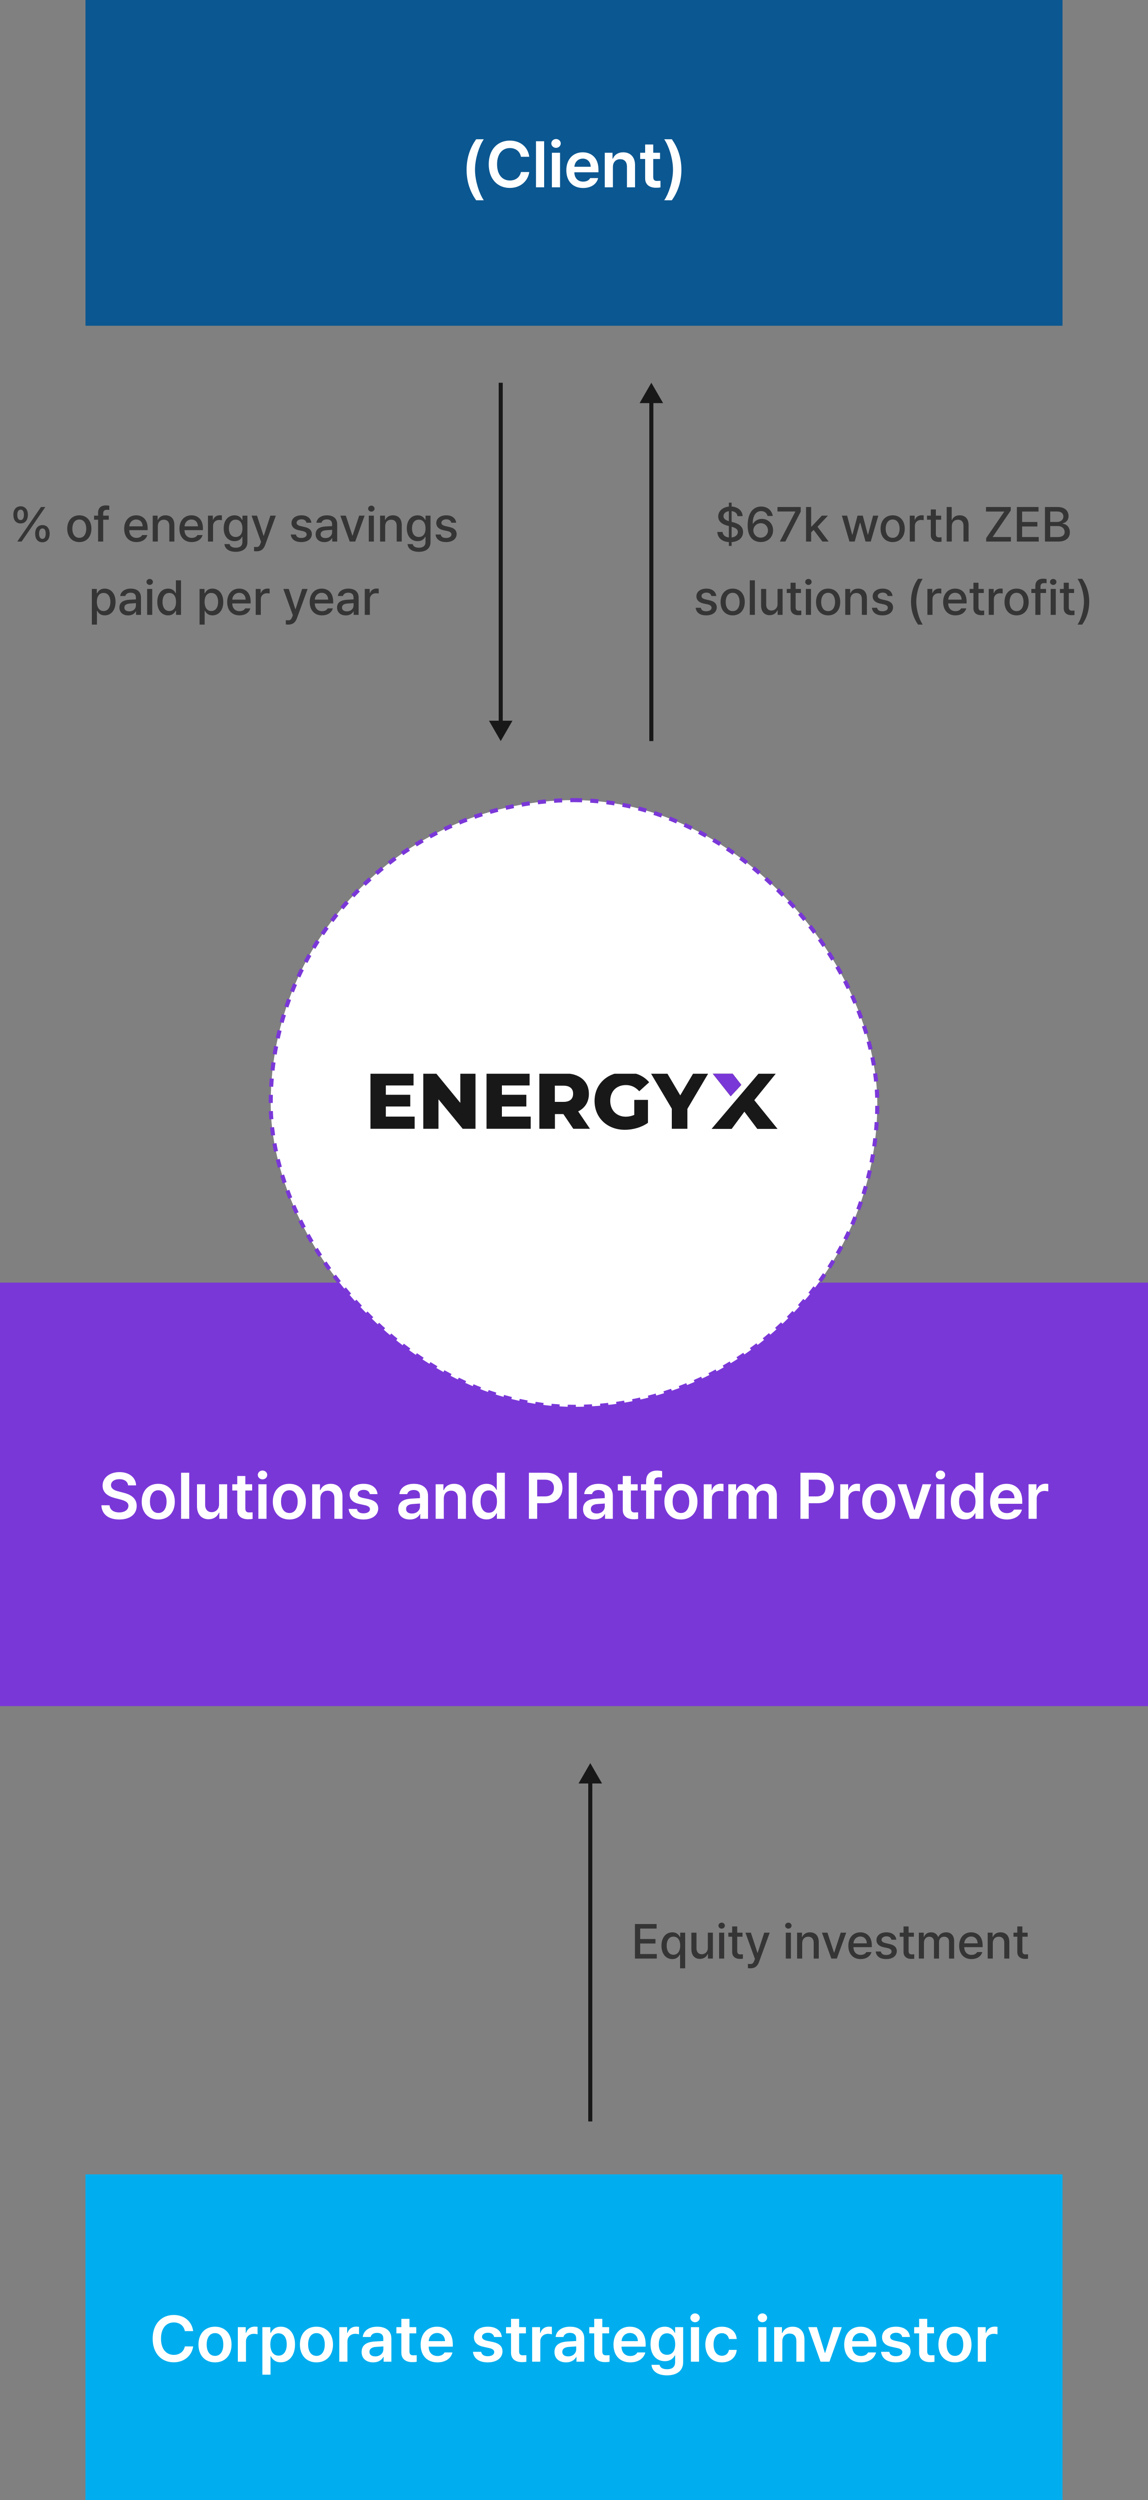 <svg xmlns="http://www.w3.org/2000/svg" width="282" height="614" viewBox="0 0 282 614" fill="none"><rect x="0" y="0" width="282" height="614" fill="#808080" stroke="none"/><rect width="240" height="80" transform="translate(21)" fill="#0B5791"></rect><path d="M114.617 41.688C114.617 38.75 115.492 36.297 116.961 34.203H118.836C117.758 35.75 116.68 38.891 116.68 41.688C116.68 44.484 117.758 47.625 118.836 49.188H116.961C115.492 47.078 114.617 44.641 114.617 41.688ZM127.961 38.5C127.727 37.141 126.633 36.359 125.258 36.359C123.398 36.359 122.102 37.781 122.102 40.344C122.102 42.938 123.414 44.328 125.258 44.328C126.602 44.328 127.695 43.578 127.961 42.25H130.008C129.695 44.422 127.914 46.156 125.227 46.156C122.242 46.156 120.055 43.984 120.055 40.344C120.055 36.688 122.273 34.531 125.227 34.531C127.727 34.531 129.664 35.984 130.008 38.5H127.961ZM133.664 34.688V46H131.664V34.688H133.664ZM135.57 46V37.516H137.57V46H135.57ZM136.586 36.312C135.961 36.312 135.43 35.828 135.43 35.219C135.43 34.625 135.961 34.141 136.586 34.141C137.227 34.141 137.742 34.625 137.742 35.219C137.742 35.828 137.227 36.312 136.586 36.312ZM143.242 46.172C140.68 46.172 139.117 44.469 139.117 41.812C139.117 39.188 140.711 37.406 143.133 37.406C145.211 37.406 147.008 38.703 147.008 41.688V42.312H141.086C141.109 43.758 141.961 44.609 143.258 44.609C144.133 44.609 144.727 44.234 144.977 43.734H146.93C146.57 45.203 145.211 46.172 143.242 46.172ZM141.102 40.953H145.102C145.086 39.797 144.32 38.953 143.164 38.953C141.961 38.953 141.164 39.867 141.102 40.953ZM150.555 41.031V46H148.555V37.516H150.461V38.953H150.57C150.961 38 151.82 37.406 153.086 37.406C154.852 37.406 156.008 38.562 155.992 40.594V46H154.008V40.906C154.008 39.766 153.398 39.094 152.352 39.094C151.289 39.094 150.555 39.797 150.555 41.031ZM162.133 37.516V39.047H160.461V43.453C160.461 44.266 160.867 44.438 161.367 44.438C161.602 44.438 161.992 44.422 162.242 44.406V46.031C162.008 46.078 161.617 46.109 161.117 46.109C159.617 46.109 158.461 45.375 158.477 43.781V39.047H157.258V37.516H158.477V35.484H160.461V37.516H162.133ZM167.383 41.688C167.383 44.641 166.508 47.078 165.039 49.188H163.164C164.242 47.625 165.32 44.484 165.32 41.688C165.32 38.891 164.242 35.75 163.164 34.203H165.039C166.508 36.297 167.383 38.75 167.383 41.688Z" fill="white"></path><rect width="282" height="104" transform="translate(0 315.001)" fill="#7A37D8"></rect><path d="M31.469 364.798C31.375 363.829 30.547 363.267 29.328 363.267C28.047 363.267 27.266 363.892 27.266 364.735C27.266 365.688 28.266 366.079 29.203 366.298L30.266 366.579C31.953 366.97 33.578 367.86 33.578 369.829C33.578 371.813 32.016 373.173 29.297 373.173C26.656 373.173 25 371.907 24.906 369.673H26.906C27 370.86 28 371.438 29.281 371.438C30.625 371.438 31.547 370.782 31.547 369.813C31.547 368.923 30.719 368.548 29.5 368.235L28.219 367.907C26.359 367.423 25.203 366.485 25.203 364.86C25.203 362.86 26.984 361.532 29.359 361.532C31.766 361.532 33.391 362.892 33.422 364.798H31.469ZM38.875 373.173C36.406 373.173 34.812 371.423 34.812 368.798C34.812 366.157 36.406 364.407 38.875 364.407C41.359 364.407 42.938 366.157 42.938 368.798C42.938 371.423 41.359 373.173 38.875 373.173ZM38.891 371.579C40.25 371.579 40.922 370.345 40.922 368.782C40.922 367.235 40.25 365.985 38.891 365.985C37.5 365.985 36.828 367.235 36.828 368.782C36.828 370.345 37.5 371.579 38.891 371.579ZM46.484 361.688V373.001H44.484V361.688H46.484ZM53.812 369.438V364.517H55.797V373.001H53.875V371.501H53.781C53.391 372.438 52.5 373.11 51.234 373.11C49.562 373.11 48.406 371.954 48.391 369.923V364.517H50.391V369.61C50.391 370.688 51.031 371.376 52 371.376C52.875 371.376 53.812 370.735 53.812 369.438ZM61.938 364.517V366.048H60.266V370.454C60.266 371.267 60.672 371.438 61.172 371.438C61.406 371.438 61.797 371.423 62.047 371.407V373.032C61.812 373.079 61.422 373.11 60.922 373.11C59.422 373.11 58.266 372.376 58.281 370.782V366.048H57.062V364.517H58.281V362.485H60.266V364.517H61.938ZM63.469 373.001V364.517H65.469V373.001H63.469ZM64.484 363.313C63.859 363.313 63.328 362.829 63.328 362.22C63.328 361.626 63.859 361.142 64.484 361.142C65.125 361.142 65.641 361.626 65.641 362.22C65.641 362.829 65.125 363.313 64.484 363.313ZM71.078 373.173C68.609 373.173 67.016 371.423 67.016 368.798C67.016 366.157 68.609 364.407 71.078 364.407C73.562 364.407 75.141 366.157 75.141 368.798C75.141 371.423 73.562 373.173 71.078 373.173ZM71.094 371.579C72.453 371.579 73.125 370.345 73.125 368.782C73.125 367.235 72.453 365.985 71.094 365.985C69.703 365.985 69.031 367.235 69.031 368.782C69.031 370.345 69.703 371.579 71.094 371.579ZM78.688 368.032V373.001H76.688V364.517H78.594V365.954H78.703C79.094 365.001 79.953 364.407 81.219 364.407C82.984 364.407 84.141 365.563 84.125 367.595V373.001H82.141V367.907C82.141 366.767 81.531 366.095 80.484 366.095C79.422 366.095 78.688 366.798 78.688 368.032ZM90.844 366.938C90.719 366.298 90.188 365.892 89.344 365.892C88.484 365.892 87.859 366.313 87.875 366.892C87.859 367.329 88.219 367.657 89.078 367.86L90.516 368.157C92.125 368.517 92.891 369.251 92.906 370.47C92.891 372.063 91.5 373.173 89.281 373.173C87.125 373.173 85.844 372.204 85.641 370.579H87.672C87.797 371.298 88.359 371.657 89.281 371.657C90.234 371.657 90.875 371.267 90.875 370.642C90.875 370.157 90.484 369.845 89.641 369.657L88.281 369.36C86.703 369.048 85.891 368.22 85.891 367.001C85.891 365.438 87.234 364.407 89.312 364.407C91.344 364.407 92.594 365.392 92.734 366.938H90.844ZM97.828 370.61C97.828 368.704 99.406 368.142 100.984 368.048C101.57 368.009 102.789 367.938 103.156 367.923V367.251C103.156 366.407 102.609 365.923 101.625 365.923C100.734 365.923 100.188 366.329 100.031 366.938H98.109C98.25 365.501 99.547 364.407 101.672 364.407C103.281 364.407 105.141 365.063 105.141 367.329V373.001H103.234V371.829H103.172C102.797 372.548 102 373.173 100.672 373.173C99.047 373.173 97.828 372.282 97.828 370.61ZM99.75 370.595C99.75 371.329 100.344 371.704 101.188 371.704C102.391 371.704 103.172 370.907 103.172 369.954V369.251L101.297 369.376C100.344 369.454 99.75 369.845 99.75 370.595ZM109.016 368.032V373.001H107.016V364.517H108.922V365.954H109.031C109.422 365.001 110.281 364.407 111.547 364.407C113.312 364.407 114.469 365.563 114.453 367.595V373.001H112.469V367.907C112.469 366.767 111.859 366.095 110.812 366.095C109.75 366.095 109.016 366.798 109.016 368.032ZM119.516 373.157C117.516 373.157 116.016 371.563 116.016 368.767C116.016 365.938 117.562 364.407 119.531 364.407C121.031 364.407 121.656 365.298 121.953 365.907H122.031V361.688H124.016V373.001H122.062V371.657H121.953C121.641 372.282 120.984 373.157 119.516 373.157ZM120.062 371.517C121.344 371.517 122.078 370.407 122.078 368.751C122.078 367.11 121.359 366.032 120.062 366.032C118.734 366.032 118.047 367.173 118.047 368.751C118.047 370.36 118.75 371.517 120.062 371.517ZM129.922 373.001V361.688H134.172C136.766 361.688 138.156 363.267 138.156 365.438C138.156 367.61 136.75 369.173 134.141 369.173H131.953V373.001H129.922ZM131.953 367.501H133.859C135.391 367.501 136.078 366.642 136.078 365.438C136.078 364.22 135.391 363.392 133.859 363.392H131.953V367.501ZM141.703 361.688V373.001H139.703V361.688H141.703ZM143.219 370.61C143.219 368.704 144.797 368.142 146.375 368.048C146.961 368.009 148.18 367.938 148.547 367.923V367.251C148.547 366.407 148 365.923 147.016 365.923C146.125 365.923 145.578 366.329 145.422 366.938H143.5C143.641 365.501 144.938 364.407 147.062 364.407C148.672 364.407 150.531 365.063 150.531 367.329V373.001H148.625V371.829H148.562C148.188 372.548 147.391 373.173 146.062 373.173C144.438 373.173 143.219 372.282 143.219 370.61ZM145.141 370.595C145.141 371.329 145.734 371.704 146.578 371.704C147.781 371.704 148.562 370.907 148.562 369.954V369.251L146.688 369.376C145.734 369.454 145.141 369.845 145.141 370.595ZM156.641 364.517V366.048H154.969V370.454C154.969 371.267 155.375 371.438 155.875 371.438C156.109 371.438 156.5 371.423 156.75 371.407V373.032C156.516 373.079 156.125 373.11 155.625 373.11C154.125 373.11 152.969 372.376 152.984 370.782V366.048H151.766V364.517H152.984V362.485H154.969V364.517H156.641ZM162.469 364.517V366.048H160.719V373.001H158.719V366.048H157.453V364.517H158.719V363.704C158.719 362.048 159.75 361.157 161.375 361.157C161.844 361.157 162.266 361.204 162.641 361.282V362.86C162.312 362.813 162.062 362.798 161.922 362.798C161.109 362.798 160.719 363.126 160.719 363.892V364.517H162.469ZM167.266 373.173C164.797 373.173 163.203 371.423 163.203 368.798C163.203 366.157 164.797 364.407 167.266 364.407C169.75 364.407 171.328 366.157 171.328 368.798C171.328 371.423 169.75 373.173 167.266 373.173ZM167.281 371.579C168.641 371.579 169.312 370.345 169.312 368.782C169.312 367.235 168.641 365.985 167.281 365.985C165.891 365.985 165.219 367.235 165.219 368.782C165.219 370.345 165.891 371.579 167.281 371.579ZM172.875 373.001V364.517H174.812V365.923H174.906C175.203 364.954 176.031 364.392 177 364.392C177.219 364.392 177.531 364.407 177.719 364.438V366.282C177.547 366.22 177.125 366.157 176.797 366.157C175.688 366.157 174.875 366.923 174.875 368.001V373.001H172.875ZM178.906 373.001V364.517H180.812V365.954H180.922C181.266 364.985 182.125 364.407 183.25 364.407C184.406 364.407 185.219 364.985 185.547 365.954H185.641C186.016 365.017 186.953 364.407 188.188 364.407C189.734 364.407 190.828 365.407 190.828 367.298V373.001H188.844V367.61C188.844 366.548 188.203 366.079 187.391 366.079C186.406 366.079 185.844 366.751 185.844 367.704V373.001H183.906V367.532C183.906 366.657 183.312 366.079 182.469 366.079C181.609 366.079 180.906 366.782 180.906 367.845V373.001H178.906ZM196.625 373.001V361.688H200.875C203.469 361.688 204.859 363.267 204.859 365.438C204.859 367.61 203.453 369.173 200.844 369.173H198.656V373.001H196.625ZM198.656 367.501H200.562C202.094 367.501 202.781 366.642 202.781 365.438C202.781 364.22 202.094 363.392 200.562 363.392H198.656V367.501ZM206.406 373.001V364.517H208.344V365.923H208.438C208.734 364.954 209.562 364.392 210.531 364.392C210.75 364.392 211.062 364.407 211.25 364.438V366.282C211.078 366.22 210.656 366.157 210.328 366.157C209.219 366.157 208.406 366.923 208.406 368.001V373.001H206.406ZM215.859 373.173C213.391 373.173 211.797 371.423 211.797 368.798C211.797 366.157 213.391 364.407 215.859 364.407C218.344 364.407 219.922 366.157 219.922 368.798C219.922 371.423 218.344 373.173 215.859 373.173ZM215.875 371.579C217.234 371.579 217.906 370.345 217.906 368.782C217.906 367.235 217.234 365.985 215.875 365.985C214.484 365.985 213.812 367.235 213.812 368.782C213.812 370.345 214.484 371.579 215.875 371.579ZM228.75 364.517L225.719 373.001H223.531L220.5 364.517H222.625L224.578 370.829H224.672L226.641 364.517H228.75ZM230 373.001V364.517H232V373.001H230ZM231.016 363.313C230.391 363.313 229.859 362.829 229.859 362.22C229.859 361.626 230.391 361.142 231.016 361.142C231.656 361.142 232.172 361.626 232.172 362.22C232.172 362.829 231.656 363.313 231.016 363.313ZM237.062 373.157C235.062 373.157 233.562 371.563 233.562 368.767C233.562 365.938 235.109 364.407 237.078 364.407C238.578 364.407 239.203 365.298 239.5 365.907H239.578V361.688H241.562V373.001H239.609V371.657H239.5C239.188 372.282 238.531 373.157 237.062 373.157ZM237.609 371.517C238.891 371.517 239.625 370.407 239.625 368.751C239.625 367.11 238.906 366.032 237.609 366.032C236.281 366.032 235.594 367.173 235.594 368.751C235.594 370.36 236.297 371.517 237.609 371.517ZM247.344 373.173C244.781 373.173 243.219 371.47 243.219 368.813C243.219 366.188 244.812 364.407 247.234 364.407C249.312 364.407 251.109 365.704 251.109 368.688V369.313H245.188C245.211 370.759 246.062 371.61 247.359 371.61C248.234 371.61 248.828 371.235 249.078 370.735H251.031C250.672 372.204 249.312 373.173 247.344 373.173ZM245.203 367.954H249.203C249.188 366.798 248.422 365.954 247.266 365.954C246.062 365.954 245.266 366.868 245.203 367.954ZM252.656 373.001V364.517H254.594V365.923H254.688C254.984 364.954 255.812 364.392 256.781 364.392C257 364.392 257.312 364.407 257.5 364.438V366.282C257.328 366.22 256.906 366.157 256.578 366.157C255.469 366.157 254.656 366.923 254.656 368.001V373.001H252.656Z" fill="white"></path><rect x="66.5" y="196.501" width="149" height="149" rx="74.5" fill="white"></rect><rect x="66.5" y="196.501" width="149" height="149" rx="74.5" stroke="#7A37D8" stroke-dasharray="2 2"></rect><g clip-path="url(#clip0_931_3698)"><path fill-rule="evenodd" clip-rule="evenodd" d="M155.805 270.118H159.171V275.747C157.61 276.877 155.463 277.467 153.488 277.467C149.195 277.467 146.049 274.542 146.049 270.388C146.049 266.258 149.195 263.309 153.561 263.309C156.098 263.309 158.122 264.194 159.463 265.791L157.024 268.004C156.098 266.971 155.049 266.48 153.756 266.48C151.439 266.48 149.902 268.004 149.902 270.363C149.902 272.649 151.439 274.247 153.732 274.247C154.439 274.247 155.122 274.1 155.805 273.805V270.118ZM101.854 277.221V274.247V274.223H94.781V271.74H100.78V268.864H94.781V266.578H101.585V263.604H91V277.221H101.854ZM116.805 277.221V263.604H113.073V270.855L107.122 263.604H103.976V277.221H107.707V269.97L113.659 277.221H116.805ZM130.366 274.247V277.221H119.512V263.604H130.098V266.578H123.293V268.864H129.293V271.74H123.293V274.223H130.366V274.247ZM136.317 273.608H138.39L140.829 277.221H144.927L142.024 272.944C143.683 272.133 144.659 270.634 144.659 268.643C144.659 265.521 142.341 263.604 138.659 263.604H132.488V277.221H136.317V273.608ZM136.293 266.627H138.415C140 266.627 140.805 267.389 140.78 268.618C140.78 269.872 140 270.609 138.415 270.609H136.293V266.627ZM168.854 277.221V272.33L174 263.604H170.292L167.098 269.011L163.902 263.604H159.878L165.024 272.281V277.221H168.854ZM185.292 270.191L190.61 263.628H186.366L175 277L174.805 277.246H179.732L182.854 273.018L186.025 277.246H191L185.292 270.191ZM175.025 263.604H179.902L182.098 266.43L179.488 269.233L175.025 263.604Z" fill="#191819"></path><path d="M179.903 263.604H175.025L179.488 269.233L182.098 266.43L179.903 263.604Z" fill="#7A37D8"></path></g><rect width="240" height="80" transform="translate(21 534.001)" fill="#00AEEF"></rect><path d="M45.406 572.501C45.172 571.142 44.078 570.36 42.703 570.36C40.844 570.36 39.547 571.782 39.547 574.345C39.547 576.938 40.859 578.329 42.703 578.329C44.047 578.329 45.141 577.579 45.406 576.251H47.453C47.141 578.423 45.359 580.157 42.672 580.157C39.688 580.157 37.5 577.985 37.5 574.345C37.5 570.688 39.719 568.532 42.672 568.532C45.172 568.532 47.109 569.985 47.453 572.501H45.406ZM52.812 580.173C50.344 580.173 48.75 578.423 48.75 575.798C48.75 573.157 50.344 571.407 52.812 571.407C55.297 571.407 56.875 573.157 56.875 575.798C56.875 578.423 55.297 580.173 52.812 580.173ZM52.828 578.579C54.188 578.579 54.859 577.345 54.859 575.782C54.859 574.235 54.188 572.985 52.828 572.985C51.438 572.985 50.766 574.235 50.766 575.782C50.766 577.345 51.438 578.579 52.828 578.579ZM58.422 580.001V571.517H60.359V572.923H60.453C60.75 571.954 61.578 571.392 62.547 571.392C62.766 571.392 63.078 571.407 63.266 571.438V573.282C63.094 573.22 62.672 573.157 62.344 573.157C61.234 573.157 60.422 573.923 60.422 575.001V580.001H58.422ZM64.453 583.188V571.517H66.406V572.907H66.531C66.844 572.298 67.469 571.407 68.969 571.407C70.922 571.407 72.469 572.938 72.469 575.767C72.469 578.563 70.969 580.157 68.969 580.157C67.5 580.157 66.844 579.282 66.531 578.657H66.453V583.188H64.453ZM66.406 575.751C66.406 577.407 67.125 578.517 68.422 578.517C69.734 578.517 70.438 577.36 70.438 575.751C70.438 574.173 69.75 573.032 68.422 573.032C67.125 573.032 66.406 574.11 66.406 575.751ZM77.734 580.173C75.266 580.173 73.672 578.423 73.672 575.798C73.672 573.157 75.266 571.407 77.734 571.407C80.219 571.407 81.797 573.157 81.797 575.798C81.797 578.423 80.219 580.173 77.734 580.173ZM77.75 578.579C79.109 578.579 79.781 577.345 79.781 575.782C79.781 574.235 79.109 572.985 77.75 572.985C76.359 572.985 75.688 574.235 75.688 575.782C75.688 577.345 76.359 578.579 77.75 578.579ZM83.344 580.001V571.517H85.281V572.923H85.375C85.672 571.954 86.5 571.392 87.469 571.392C87.688 571.392 88 571.407 88.188 571.438V573.282C88.016 573.22 87.594 573.157 87.266 573.157C86.156 573.157 85.344 573.923 85.344 575.001V580.001H83.344ZM88.828 577.61C88.828 575.704 90.406 575.142 91.984 575.048C92.57 575.009 93.789 574.938 94.156 574.923V574.251C94.156 573.407 93.609 572.923 92.625 572.923C91.734 572.923 91.188 573.329 91.031 573.938H89.109C89.25 572.501 90.547 571.407 92.672 571.407C94.281 571.407 96.141 572.063 96.141 574.329V580.001H94.234V578.829H94.172C93.797 579.548 93 580.173 91.672 580.173C90.047 580.173 88.828 579.282 88.828 577.61ZM90.75 577.595C90.75 578.329 91.344 578.704 92.188 578.704C93.391 578.704 94.172 577.907 94.172 576.954V576.251L92.297 576.376C91.344 576.454 90.75 576.845 90.75 577.595ZM102.25 571.517V573.048H100.578V577.454C100.578 578.267 100.984 578.438 101.484 578.438C101.719 578.438 102.109 578.423 102.359 578.407V580.032C102.125 580.079 101.734 580.11 101.234 580.11C99.734 580.11 98.578 579.376 98.594 577.782V573.048H97.375V571.517H98.594V569.485H100.578V571.517H102.25ZM107.453 580.173C104.891 580.173 103.328 578.47 103.328 575.813C103.328 573.188 104.922 571.407 107.344 571.407C109.422 571.407 111.219 572.704 111.219 575.688V576.313H105.297C105.32 577.759 106.172 578.61 107.469 578.61C108.344 578.61 108.938 578.235 109.188 577.735H111.141C110.781 579.204 109.422 580.173 107.453 580.173ZM105.312 574.954H109.312C109.297 573.798 108.531 572.954 107.375 572.954C106.172 572.954 105.375 573.868 105.312 574.954ZM121.375 573.938C121.25 573.298 120.719 572.892 119.875 572.892C119.016 572.892 118.391 573.313 118.406 573.892C118.391 574.329 118.75 574.657 119.609 574.86L121.047 575.157C122.656 575.517 123.422 576.251 123.438 577.47C123.422 579.063 122.031 580.173 119.812 580.173C117.656 580.173 116.375 579.204 116.172 577.579H118.203C118.328 578.298 118.891 578.657 119.812 578.657C120.766 578.657 121.406 578.267 121.406 577.642C121.406 577.157 121.016 576.845 120.172 576.657L118.812 576.36C117.234 576.048 116.422 575.22 116.422 574.001C116.422 572.438 117.766 571.407 119.844 571.407C121.875 571.407 123.125 572.392 123.266 573.938H121.375ZM129.188 571.517V573.048H127.516V577.454C127.516 578.267 127.922 578.438 128.422 578.438C128.656 578.438 129.047 578.423 129.297 578.407V580.032C129.062 580.079 128.672 580.11 128.172 580.11C126.672 580.11 125.516 579.376 125.531 577.782V573.048H124.312V571.517H125.531V569.485H127.516V571.517H129.188ZM130.719 580.001V571.517H132.656V572.923H132.75C133.047 571.954 133.875 571.392 134.844 571.392C135.062 571.392 135.375 571.407 135.562 571.438V573.282C135.391 573.22 134.969 573.157 134.641 573.157C133.531 573.157 132.719 573.923 132.719 575.001V580.001H130.719ZM136.203 577.61C136.203 575.704 137.781 575.142 139.359 575.048C139.945 575.009 141.164 574.938 141.531 574.923V574.251C141.531 573.407 140.984 572.923 140 572.923C139.109 572.923 138.562 573.329 138.406 573.938H136.484C136.625 572.501 137.922 571.407 140.047 571.407C141.656 571.407 143.516 572.063 143.516 574.329V580.001H141.609V578.829H141.547C141.172 579.548 140.375 580.173 139.047 580.173C137.422 580.173 136.203 579.282 136.203 577.61ZM138.125 577.595C138.125 578.329 138.719 578.704 139.562 578.704C140.766 578.704 141.547 577.907 141.547 576.954V576.251L139.672 576.376C138.719 576.454 138.125 576.845 138.125 577.595ZM149.625 571.517V573.048H147.953V577.454C147.953 578.267 148.359 578.438 148.859 578.438C149.094 578.438 149.484 578.423 149.734 578.407V580.032C149.5 580.079 149.109 580.11 148.609 580.11C147.109 580.11 145.953 579.376 145.969 577.782V573.048H144.75V571.517H145.969V569.485H147.953V571.517H149.625ZM154.828 580.173C152.266 580.173 150.703 578.47 150.703 575.813C150.703 573.188 152.297 571.407 154.719 571.407C156.797 571.407 158.594 572.704 158.594 575.688V576.313H152.672C152.695 577.759 153.547 578.61 154.844 578.61C155.719 578.61 156.312 578.235 156.562 577.735H158.516C158.156 579.204 156.797 580.173 154.828 580.173ZM152.688 574.954H156.688C156.672 573.798 155.906 572.954 154.75 572.954C153.547 572.954 152.75 573.868 152.688 574.954ZM163.844 583.36C161.594 583.36 160.172 582.36 160.031 580.767H162.016C162.156 581.501 162.859 581.86 163.875 581.86C165.062 581.86 165.844 581.345 165.844 580.095V578.47H165.75C165.438 579.095 164.766 579.876 163.297 579.876C161.344 579.876 159.797 578.454 159.797 575.688C159.797 572.892 161.344 571.407 163.312 571.407C164.812 571.407 165.438 572.298 165.75 572.907H165.844V571.517H167.812V580.142C167.812 582.313 166.141 583.36 163.844 583.36ZM163.844 578.313C165.125 578.313 165.859 577.345 165.859 575.72C165.859 574.11 165.141 573.032 163.844 573.032C162.516 573.032 161.828 574.173 161.828 575.72C161.828 577.282 162.531 578.313 163.844 578.313ZM169.719 580.001V571.517H171.719V580.001H169.719ZM170.734 570.313C170.109 570.313 169.578 569.829 169.578 569.22C169.578 568.626 170.109 568.142 170.734 568.142C171.375 568.142 171.891 568.626 171.891 569.22C171.891 569.829 171.375 570.313 170.734 570.313ZM177.328 580.173C174.797 580.173 173.266 578.36 173.266 575.798C173.266 573.204 174.844 571.407 177.328 571.407C179.391 571.407 180.828 572.61 180.969 574.438H179.062C178.906 573.626 178.312 573.001 177.344 573.001C176.109 573.001 175.281 574.048 175.281 575.751C175.281 577.501 176.094 578.548 177.344 578.548C178.234 578.548 178.891 578.032 179.062 577.11H180.969C180.812 578.907 179.453 580.173 177.328 580.173ZM186.266 580.001V571.517H188.266V580.001H186.266ZM187.281 570.313C186.656 570.313 186.125 569.829 186.125 569.22C186.125 568.626 186.656 568.142 187.281 568.142C187.922 568.142 188.438 568.626 188.438 569.22C188.438 569.829 187.922 570.313 187.281 570.313ZM192.172 575.032V580.001H190.172V571.517H192.078V572.954H192.188C192.578 572.001 193.438 571.407 194.703 571.407C196.469 571.407 197.625 572.563 197.609 574.595V580.001H195.625V574.907C195.625 573.767 195.016 573.095 193.969 573.095C192.906 573.095 192.172 573.798 192.172 575.032ZM206.781 571.517L203.75 580.001H201.562L198.531 571.517H200.656L202.609 577.829H202.703L204.672 571.517H206.781ZM211.5 580.173C208.938 580.173 207.375 578.47 207.375 575.813C207.375 573.188 208.969 571.407 211.391 571.407C213.469 571.407 215.266 572.704 215.266 575.688V576.313H209.344C209.367 577.759 210.219 578.61 211.516 578.61C212.391 578.61 212.984 578.235 213.234 577.735H215.188C214.828 579.204 213.469 580.173 211.5 580.173ZM209.359 574.954H213.359C213.344 573.798 212.578 572.954 211.422 572.954C210.219 572.954 209.422 573.868 209.359 574.954ZM221.625 573.938C221.5 573.298 220.969 572.892 220.125 572.892C219.266 572.892 218.641 573.313 218.656 573.892C218.641 574.329 219 574.657 219.859 574.86L221.297 575.157C222.906 575.517 223.672 576.251 223.688 577.47C223.672 579.063 222.281 580.173 220.062 580.173C217.906 580.173 216.625 579.204 216.422 577.579H218.453C218.578 578.298 219.141 578.657 220.062 578.657C221.016 578.657 221.656 578.267 221.656 577.642C221.656 577.157 221.266 576.845 220.422 576.657L219.062 576.36C217.484 576.048 216.672 575.22 216.672 574.001C216.672 572.438 218.016 571.407 220.094 571.407C222.125 571.407 223.375 572.392 223.516 573.938H221.625ZM229.438 571.517V573.048H227.766V577.454C227.766 578.267 228.172 578.438 228.672 578.438C228.906 578.438 229.297 578.423 229.547 578.407V580.032C229.312 580.079 228.922 580.11 228.422 580.11C226.922 580.11 225.766 579.376 225.781 577.782V573.048H224.562V571.517H225.781V569.485H227.766V571.517H229.438ZM234.578 580.173C232.109 580.173 230.516 578.423 230.516 575.798C230.516 573.157 232.109 571.407 234.578 571.407C237.062 571.407 238.641 573.157 238.641 575.798C238.641 578.423 237.062 580.173 234.578 580.173ZM234.594 578.579C235.953 578.579 236.625 577.345 236.625 575.782C236.625 574.235 235.953 572.985 234.594 572.985C233.203 572.985 232.531 574.235 232.531 575.782C232.531 577.345 233.203 578.579 234.594 578.579ZM240.188 580.001V571.517H242.125V572.923H242.219C242.516 571.954 243.344 571.392 244.312 571.392C244.531 571.392 244.844 571.407 245.031 571.438V573.282C244.859 573.22 244.438 573.157 244.109 573.157C243 573.157 242.188 573.923 242.188 575.001V580.001H240.188Z" fill="white"></path><path d="M179.041 134.067V133.129C177.342 133.024 176.281 132.098 176.205 130.645H177.494C177.564 131.465 178.209 131.905 179.041 131.993V129.192L178.643 129.086C177.283 128.711 176.428 128.02 176.428 126.836C176.428 125.489 177.535 124.563 179.041 124.411V123.45H179.721V124.399C181.297 124.504 182.381 125.454 182.416 126.754H181.162C181.092 126.051 180.529 125.612 179.721 125.524V128.161L180.084 128.266C181.174 128.524 182.521 129.122 182.533 130.657C182.521 132.004 181.514 133.018 179.721 133.129V134.067H179.041ZM177.717 126.766C177.717 127.487 178.414 127.809 179.041 127.985V125.536C178.221 125.647 177.717 126.133 177.717 126.766ZM179.721 131.993C180.623 131.893 181.244 131.377 181.256 130.633C181.244 129.913 180.588 129.608 179.721 129.368V131.993ZM186.869 133.118C185.299 133.106 183.658 132.18 183.658 129.04C183.658 126.086 184.936 124.399 186.975 124.399C188.533 124.399 189.623 125.372 189.822 126.719H188.545C188.381 126.028 187.83 125.524 186.975 125.524C185.662 125.524 184.9 126.672 184.9 128.583H184.994C185.451 127.868 186.248 127.434 187.174 127.434C188.686 127.434 189.904 128.594 189.904 130.223C189.904 131.864 188.697 133.129 186.869 133.118ZM186.857 132.04C187.889 132.04 188.65 131.243 188.65 130.247C188.65 129.274 187.912 128.489 186.893 128.489C185.85 128.489 185.064 129.309 185.053 130.258C185.064 131.196 185.814 132.04 186.857 132.04ZM191.568 133L195.354 125.688V125.618H190.982V124.516H196.689V125.665L192.916 133H191.568ZM198.002 133V124.516H199.256V129.321H199.361L201.881 126.637H203.381L200.814 129.368L203.557 133H202.021L199.865 130.141L199.256 130.739V133H198.002ZM208.666 133L206.803 126.637H208.092L209.334 131.301H209.404L210.646 126.637H211.936L213.166 131.278H213.236L214.467 126.637H215.756L213.893 133H212.615L211.326 128.418H211.232L209.955 133H208.666ZM219.283 133.129C217.479 133.129 216.307 131.817 216.307 129.848C216.307 127.868 217.479 126.555 219.283 126.555C221.076 126.555 222.248 127.868 222.248 129.848C222.248 131.817 221.076 133.129 219.283 133.129ZM219.283 132.086C220.432 132.086 220.982 131.067 220.982 129.848C220.982 128.629 220.432 127.586 219.283 127.586C218.111 127.586 217.561 128.629 217.561 129.848C217.561 131.067 218.111 132.086 219.283 132.086ZM223.479 133V126.637H224.686V127.645H224.756C224.99 126.965 225.623 126.543 226.373 126.543C226.525 126.543 226.771 126.555 226.9 126.567V127.762C226.795 127.739 226.502 127.692 226.244 127.692C225.377 127.692 224.732 128.29 224.732 129.122V133H223.479ZM231.189 126.637V127.633H229.889V131.125C229.889 131.84 230.252 131.969 230.65 131.981C230.826 131.981 231.107 131.958 231.283 131.946V133.036C231.107 133.059 230.838 133.083 230.498 133.083C229.514 133.083 228.635 132.543 228.646 131.383V127.633H227.709V126.637H228.646V125.114H229.889V126.637H231.189ZM233.803 129.227V133H232.549V124.516H233.779V127.68H233.861C234.166 126.989 234.752 126.555 235.748 126.555C237.061 126.555 237.928 127.364 237.928 128.958V133H236.674V129.11C236.674 128.172 236.17 127.633 235.326 127.633C234.447 127.633 233.803 128.208 233.803 129.227ZM242.252 133V132.145L246.705 125.629H242.205V124.516H248.287V125.372L243.834 131.887H248.322V133H242.252ZM249.787 133V124.516H255.107V125.629H251.076V128.196H254.826V129.297H251.076V131.887H255.154V133H249.787ZM256.689 133V124.516H259.795C261.6 124.516 262.479 125.489 262.479 126.743C262.479 127.797 261.834 128.336 261.049 128.536V128.618C261.893 128.665 262.807 129.403 262.807 130.715C262.807 132.016 261.916 133 259.936 133H256.689ZM259.818 131.899C261.037 131.899 261.529 131.36 261.529 130.657C261.529 129.848 260.885 129.192 259.865 129.192H257.979V131.899H259.818ZM259.689 128.184C260.545 128.184 261.213 127.657 261.213 126.848C261.213 126.145 260.732 125.618 259.713 125.618H257.979V128.184H259.689ZM174.746 146.372C174.629 145.868 174.23 145.54 173.539 145.54C172.824 145.54 172.309 145.915 172.32 146.395C172.309 146.77 172.613 147.04 173.316 147.204L174.324 147.438C175.496 147.696 176.059 148.258 176.07 149.161C176.059 150.309 175.098 151.129 173.469 151.129C171.945 151.129 171.031 150.45 170.879 149.266H172.156C172.262 149.84 172.707 150.122 173.457 150.122C174.266 150.122 174.781 149.793 174.793 149.254C174.781 148.844 174.477 148.575 173.809 148.422L172.812 148.211C171.664 147.954 171.066 147.344 171.066 146.465C171.066 145.329 172.051 144.555 173.527 144.555C174.945 144.555 175.824 145.282 175.953 146.372H174.746ZM179.984 151.129C178.18 151.129 177.008 149.817 177.008 147.848C177.008 145.868 178.18 144.555 179.984 144.555C181.777 144.555 182.949 145.868 182.949 147.848C182.949 149.817 181.777 151.129 179.984 151.129ZM179.984 150.086C181.133 150.086 181.684 149.067 181.684 147.848C181.684 146.629 181.133 145.586 179.984 145.586C178.812 145.586 178.262 146.629 178.262 147.848C178.262 149.067 178.812 150.086 179.984 150.086ZM185.434 142.516V151H184.18V142.516H185.434ZM191 148.352V144.637H192.242V151H191.023V149.899H190.953C190.66 150.579 190.004 151.083 189.055 151.083C187.824 151.083 186.957 150.262 186.957 148.68V144.637H188.211V148.528C188.211 149.395 188.738 149.946 189.5 149.946C190.191 149.946 191 149.442 191 148.352ZM196.742 144.637V145.633H195.441V149.125C195.441 149.84 195.805 149.969 196.203 149.981C196.379 149.981 196.66 149.958 196.836 149.946V151.036C196.66 151.059 196.391 151.083 196.051 151.083C195.066 151.083 194.188 150.543 194.199 149.383V145.633H193.262V144.637H194.199V143.114H195.441V144.637H196.742ZM197.961 151V144.637H199.215V151H197.961ZM198.594 143.653C198.16 143.653 197.797 143.325 197.797 142.915C197.797 142.504 198.16 142.176 198.594 142.176C199.016 142.176 199.379 142.504 199.379 142.915C199.379 143.325 199.016 143.653 198.594 143.653ZM203.434 151.129C201.629 151.129 200.457 149.817 200.457 147.848C200.457 145.868 201.629 144.555 203.434 144.555C205.227 144.555 206.398 145.868 206.398 147.848C206.398 149.817 205.227 151.129 203.434 151.129ZM203.434 150.086C204.582 150.086 205.133 149.067 205.133 147.848C205.133 146.629 204.582 145.586 203.434 145.586C202.262 145.586 201.711 146.629 201.711 147.848C201.711 149.067 202.262 150.086 203.434 150.086ZM208.883 147.227V151H207.629V144.637H208.836V145.68H208.906C209.211 145 209.832 144.555 210.781 144.555C212.094 144.555 212.949 145.375 212.949 146.958V151H211.707V147.11C211.707 146.184 211.203 145.633 210.359 145.633C209.504 145.633 208.883 146.208 208.883 147.227ZM218.047 146.372C217.93 145.868 217.531 145.54 216.84 145.54C216.125 145.54 215.609 145.915 215.621 146.395C215.609 146.77 215.914 147.04 216.617 147.204L217.625 147.438C218.797 147.696 219.359 148.258 219.371 149.161C219.359 150.309 218.398 151.129 216.77 151.129C215.246 151.129 214.332 150.45 214.18 149.266H215.457C215.562 149.84 216.008 150.122 216.758 150.122C217.566 150.122 218.082 149.793 218.094 149.254C218.082 148.844 217.777 148.575 217.109 148.422L216.113 148.211C214.965 147.954 214.367 147.344 214.367 146.465C214.367 145.329 215.352 144.555 216.828 144.555C218.246 144.555 219.125 145.282 219.254 146.372H218.047ZM223.777 147.766C223.789 145.563 224.41 143.723 225.512 142.153H226.66C225.852 143.313 225.078 145.68 225.078 147.766C225.078 149.864 225.852 152.219 226.66 153.391H225.512C224.41 151.821 223.789 149.981 223.777 147.766ZM227.809 151V144.637H229.016V145.645H229.086C229.32 144.965 229.953 144.543 230.703 144.543C230.855 144.543 231.102 144.555 231.23 144.567V145.762C231.125 145.739 230.832 145.692 230.574 145.692C229.707 145.692 229.062 146.29 229.062 147.122V151H227.809ZM234.699 151.129C232.824 151.129 231.676 149.84 231.676 147.86C231.676 145.903 232.848 144.555 234.617 144.555C236.07 144.555 237.441 145.458 237.441 147.754V148.2H232.918C232.953 149.407 233.662 150.098 234.711 150.098C235.426 150.098 235.883 149.793 236.094 149.407H237.359C237.078 150.438 236.094 151.129 234.699 151.129ZM232.93 147.262H236.211C236.211 146.29 235.59 145.586 234.629 145.586C233.627 145.586 232.977 146.36 232.93 147.262ZM241.66 144.637V145.633H240.359V149.125C240.359 149.84 240.723 149.969 241.121 149.981C241.297 149.981 241.578 149.958 241.754 149.946V151.036C241.578 151.059 241.309 151.083 240.969 151.083C239.984 151.083 239.105 150.543 239.117 149.383V145.633H238.18V144.637H239.117V143.114H240.359V144.637H241.66ZM242.879 151V144.637H244.086V145.645H244.156C244.391 144.965 245.023 144.543 245.773 144.543C245.926 144.543 246.172 144.555 246.301 144.567V145.762C246.195 145.739 245.902 145.692 245.645 145.692C244.777 145.692 244.133 146.29 244.133 147.122V151H242.879ZM249.723 151.129C247.918 151.129 246.746 149.817 246.746 147.848C246.746 145.868 247.918 144.555 249.723 144.555C251.516 144.555 252.688 145.868 252.688 147.848C252.688 149.817 251.516 151.129 249.723 151.129ZM249.723 150.086C250.871 150.086 251.422 149.067 251.422 147.848C251.422 146.629 250.871 145.586 249.723 145.586C248.551 145.586 248 146.629 248 147.848C248 149.067 248.551 150.086 249.723 150.086ZM256.953 144.637V145.633H255.582V151H254.328V145.633H253.344V144.637H254.328V143.899C254.328 142.762 255.055 142.118 256.227 142.118C256.531 142.118 256.836 142.153 257.082 142.2V143.243C256.848 143.208 256.672 143.196 256.555 143.196C255.887 143.196 255.582 143.465 255.582 144.086V144.637H256.953ZM258.09 151V144.637H259.344V151H258.09ZM258.723 143.653C258.289 143.653 257.926 143.325 257.926 142.915C257.926 142.504 258.289 142.176 258.723 142.176C259.145 142.176 259.508 142.504 259.508 142.915C259.508 143.325 259.145 143.653 258.723 143.653ZM263.844 144.637V145.633H262.543V149.125C262.543 149.84 262.906 149.969 263.305 149.981C263.48 149.981 263.762 149.958 263.938 149.946V151.036C263.762 151.059 263.492 151.083 263.152 151.083C262.168 151.083 261.289 150.543 261.301 149.383V145.633H260.363V144.637H261.301V143.114H262.543V144.637H263.844ZM267.57 147.766C267.559 149.981 266.938 151.821 265.836 153.391H264.688C265.496 152.219 266.27 149.864 266.27 147.766C266.27 145.68 265.496 143.313 264.688 142.153H265.836C266.938 143.723 267.559 145.563 267.57 147.766Z" fill="#363536"></path><path d="M5.064 128.547C3.904 128.559 3.271 127.691 3.283 126.438C3.271 125.195 3.928 124.34 5.064 124.34C6.225 124.34 6.846 125.195 6.846 126.438C6.846 127.703 6.201 128.559 5.064 128.547ZM5.064 127.727C5.615 127.727 5.873 127.211 5.873 126.438C5.873 125.676 5.627 125.16 5.064 125.16C4.525 125.172 4.244 125.676 4.244 126.438C4.244 127.211 4.514 127.727 5.064 127.727ZM10.42 133.176C9.26 133.176 8.627 132.32 8.639 131.066C8.627 129.812 9.295 128.957 10.42 128.957C11.58 128.957 12.201 129.812 12.201 131.066C12.201 132.32 11.557 133.176 10.42 133.176ZM10.42 132.344C10.971 132.344 11.229 131.828 11.229 131.066C11.229 130.293 10.982 129.777 10.42 129.777C9.881 129.789 9.6 130.305 9.6 131.066C9.6 131.828 9.881 132.344 10.42 132.344ZM4.244 133L10.068 124.516H11.135L5.311 133H4.244ZM19.49 133.129C17.686 133.129 16.514 131.816 16.514 129.848C16.514 127.867 17.686 126.555 19.49 126.555C21.283 126.555 22.455 127.867 22.455 129.848C22.455 131.816 21.283 133.129 19.49 133.129ZM19.49 132.086C20.639 132.086 21.189 131.066 21.189 129.848C21.189 128.629 20.639 127.586 19.49 127.586C18.318 127.586 17.768 128.629 17.768 129.848C17.768 131.066 18.318 132.086 19.49 132.086ZM26.721 126.637V127.633H25.35L25.35 133H24.096L24.096 127.633H23.111V126.637H24.096V125.898C24.096 124.762 24.822 124.117 25.994 124.117C26.299 124.117 26.604 124.152 26.85 124.199V125.242C26.615 125.207 26.439 125.195 26.322 125.195C25.654 125.195 25.35 125.465 25.35 126.086V126.637H26.721ZM33.529 133.129C31.654 133.129 30.506 131.84 30.506 129.859C30.506 127.902 31.678 126.555 33.447 126.555C34.9 126.555 36.272 127.457 36.272 129.754V130.199H31.748C31.783 131.406 32.492 132.098 33.541 132.098C34.256 132.098 34.713 131.793 34.924 131.406H36.19C35.908 132.438 34.924 133.129 33.529 133.129ZM31.76 129.262H35.041C35.041 128.289 34.42 127.586 33.459 127.586C32.457 127.586 31.807 128.359 31.76 129.262ZM38.768 129.227V133H37.514V126.637H38.721V127.68H38.791C39.096 127 39.717 126.555 40.666 126.555C41.978 126.555 42.834 127.375 42.834 128.957V133H41.592V129.109C41.592 128.184 41.088 127.633 40.244 127.633C39.389 127.633 38.768 128.207 38.768 129.227ZM47.1 133.129C45.225 133.129 44.076 131.84 44.076 129.859C44.076 127.902 45.248 126.555 47.018 126.555C48.471 126.555 49.842 127.457 49.842 129.754V130.199H45.318C45.353 131.406 46.062 132.098 47.111 132.098C47.826 132.098 48.283 131.793 48.494 131.406H49.76C49.478 132.438 48.494 133.129 47.1 133.129ZM45.33 129.262H48.611C48.611 128.289 47.99 127.586 47.029 127.586C46.027 127.586 45.377 128.359 45.33 129.262ZM51.084 133V126.637H52.291V127.645H52.361C52.596 126.965 53.228 126.543 53.978 126.543C54.131 126.543 54.377 126.555 54.506 126.566V127.762C54.4 127.738 54.107 127.691 53.85 127.691C52.982 127.691 52.338 128.289 52.338 129.121V133H51.084ZM57.904 135.52C56.299 135.52 55.244 134.805 55.127 133.621H56.404C56.522 134.219 57.084 134.512 57.916 134.512C58.912 134.512 59.545 134.09 59.545 133.094V131.84H59.463C59.24 132.25 58.783 132.906 57.611 132.906C56.111 132.906 54.951 131.781 54.951 129.754C54.951 127.727 56.088 126.555 57.623 126.555C58.807 126.555 59.24 127.27 59.475 127.668H59.557V126.637H60.775V133.141C60.775 134.77 59.545 135.52 57.904 135.52ZM57.893 131.875C58.959 131.875 59.557 131.09 59.557 129.777C59.557 128.488 58.971 127.621 57.893 127.621C56.779 127.621 56.228 128.559 56.228 129.777C56.228 131.02 56.803 131.875 57.893 131.875ZM63.072 135.391C62.815 135.391 62.568 135.379 62.404 135.355V134.312C62.545 134.324 62.791 134.336 62.967 134.336C63.353 134.336 63.682 134.301 63.975 133.504L64.127 133.082L61.795 126.637H63.131L64.736 131.57H64.807L66.412 126.637H67.76L65.135 133.844C64.772 134.852 64.115 135.391 63.072 135.391ZM75.283 128.371C75.166 127.867 74.768 127.539 74.076 127.539C73.361 127.539 72.846 127.914 72.857 128.395C72.846 128.77 73.15 129.039 73.853 129.203L74.861 129.438C76.033 129.695 76.596 130.258 76.607 131.16C76.596 132.309 75.635 133.129 74.006 133.129C72.482 133.129 71.568 132.449 71.416 131.266H72.693C72.799 131.84 73.244 132.121 73.994 132.121C74.803 132.121 75.318 131.793 75.33 131.254C75.318 130.844 75.014 130.574 74.346 130.422L73.35 130.211C72.201 129.953 71.603 129.344 71.603 128.465C71.603 127.328 72.588 126.555 74.064 126.555C75.482 126.555 76.361 127.281 76.49 128.371H75.283ZM77.533 131.207C77.533 129.754 78.764 129.379 79.912 129.297C80.334 129.268 81.289 129.215 81.588 129.203L81.576 128.699C81.576 127.984 81.143 127.562 80.287 127.562C79.549 127.562 79.103 127.902 78.975 128.371H77.732C77.85 127.316 78.834 126.555 80.334 126.555C81.342 126.555 82.83 126.93 82.83 128.77V133H81.611V132.133H81.564C81.318 132.613 80.732 133.141 79.678 133.141C78.471 133.141 77.533 132.449 77.533 131.207ZM78.752 131.219C78.752 131.828 79.256 132.145 79.959 132.145C80.978 132.145 81.588 131.465 81.588 130.703V130.117L80.088 130.223C79.268 130.281 78.752 130.586 78.752 131.219ZM89.568 126.637L87.26 133H85.912L83.603 126.637H84.951L86.557 131.523H86.615L88.221 126.637H89.568ZM90.588 133V126.637H91.842V133H90.588ZM91.221 125.652C90.787 125.652 90.424 125.324 90.424 124.914C90.424 124.504 90.787 124.176 91.221 124.176C91.643 124.176 92.006 124.504 92.006 124.914C92.006 125.324 91.643 125.652 91.221 125.652ZM94.619 129.227V133H93.365V126.637H94.572V127.68H94.643C94.947 127 95.568 126.555 96.518 126.555C97.83 126.555 98.686 127.375 98.686 128.957V133H97.443V129.109C97.443 128.184 96.939 127.633 96.096 127.633C95.24 127.633 94.619 128.207 94.619 129.227ZM102.881 135.52C101.275 135.52 100.221 134.805 100.104 133.621H101.381C101.498 134.219 102.061 134.512 102.893 134.512C103.889 134.512 104.521 134.09 104.521 133.094V131.84H104.439C104.217 132.25 103.76 132.906 102.588 132.906C101.088 132.906 99.928 131.781 99.928 129.754C99.928 127.727 101.064 126.555 102.6 126.555C103.783 126.555 104.217 127.27 104.451 127.668H104.533V126.637H105.752V133.141C105.752 134.77 104.521 135.52 102.881 135.52ZM102.869 131.875C103.936 131.875 104.533 131.09 104.533 129.777C104.533 128.488 103.947 127.621 102.869 127.621C101.756 127.621 101.205 128.559 101.205 129.777C101.205 131.02 101.779 131.875 102.869 131.875ZM110.85 128.371C110.732 127.867 110.334 127.539 109.643 127.539C108.928 127.539 108.412 127.914 108.424 128.395C108.412 128.77 108.717 129.039 109.42 129.203L110.428 129.437C111.6 129.695 112.162 130.258 112.174 131.16C112.162 132.309 111.201 133.129 109.572 133.129C108.049 133.129 107.135 132.449 106.982 131.266H108.26C108.365 131.84 108.811 132.121 109.561 132.121C110.369 132.121 110.885 131.793 110.896 131.254C110.885 130.844 110.58 130.574 109.912 130.422L108.916 130.211C107.768 129.953 107.17 129.344 107.17 128.465C107.17 127.328 108.154 126.555 109.631 126.555C111.049 126.555 111.928 127.281 112.057 128.371H110.85ZM22.561 153.391L22.561 144.637H23.779V145.668H23.885C24.107 145.27 24.541 144.555 25.713 144.555C27.248 144.555 28.385 145.762 28.385 147.836C28.385 149.887 27.271 151.129 25.725 151.129C24.564 151.129 24.107 150.426 23.885 150.004H23.814L23.814 153.391H22.561ZM23.791 147.812C23.791 149.148 24.377 150.062 25.443 150.062C26.545 150.062 27.119 149.09 27.119 147.812C27.119 146.559 26.557 145.621 25.443 145.621C24.365 145.621 23.791 146.488 23.791 147.812ZM29.334 149.207C29.334 147.754 30.564 147.379 31.713 147.297C32.135 147.268 33.09 147.215 33.389 147.203L33.377 146.699C33.377 145.984 32.943 145.562 32.088 145.562C31.35 145.562 30.904 145.902 30.775 146.371H29.533C29.65 145.316 30.635 144.555 32.135 144.555C33.143 144.555 34.631 144.93 34.631 146.77V151H33.412V150.133H33.365C33.119 150.613 32.533 151.141 31.479 151.141C30.271 151.141 29.334 150.449 29.334 149.207ZM30.553 149.219C30.553 149.828 31.057 150.145 31.76 150.145C32.779 150.145 33.389 149.465 33.389 148.703V148.117L31.889 148.223C31.068 148.281 30.553 148.586 30.553 149.219ZM36.143 151V144.637H37.397V151H36.143ZM36.775 143.652C36.342 143.652 35.978 143.324 35.978 142.914C35.978 142.504 36.342 142.176 36.775 142.176C37.197 142.176 37.56 142.504 37.56 142.914C37.56 143.324 37.197 143.652 36.775 143.652ZM41.299 151.129C39.764 151.129 38.639 149.887 38.639 147.836C38.639 145.762 39.775 144.555 41.31 144.555C42.494 144.555 42.928 145.27 43.15 145.668H43.209V142.516H44.463V151H43.244V150.004H43.15C42.916 150.426 42.459 151.129 41.299 151.129ZM41.58 150.062C42.647 150.062 43.244 149.148 43.244 147.812C43.244 146.488 42.658 145.621 41.58 145.621C40.467 145.621 39.916 146.559 39.916 147.812C39.916 149.09 40.49 150.062 41.58 150.062ZM49.022 153.391V144.637H50.24V145.668H50.346C50.568 145.27 51.002 144.555 52.174 144.555C53.709 144.555 54.846 145.762 54.846 147.836C54.846 149.887 53.732 151.129 52.185 151.129C51.025 151.129 50.568 150.426 50.346 150.004H50.275V153.391H49.022ZM50.252 147.812C50.252 149.148 50.838 150.062 51.904 150.062C53.006 150.062 53.58 149.09 53.58 147.812C53.58 146.559 53.018 145.621 51.904 145.621C50.826 145.621 50.252 146.488 50.252 147.812ZM58.83 151.129C56.955 151.129 55.807 149.84 55.807 147.859C55.807 145.902 56.978 144.555 58.748 144.555C60.201 144.555 61.572 145.457 61.572 147.754V148.199H57.049C57.084 149.406 57.793 150.098 58.842 150.098C59.557 150.098 60.014 149.793 60.225 149.406H61.49C61.209 150.438 60.225 151.129 58.83 151.129ZM57.06 147.262H60.342C60.342 146.289 59.721 145.586 58.76 145.586C57.758 145.586 57.107 146.359 57.06 147.262ZM62.815 151V144.637H64.022V145.645H64.092C64.326 144.965 64.959 144.543 65.709 144.543C65.861 144.543 66.107 144.555 66.236 144.566V145.762C66.131 145.738 65.838 145.691 65.58 145.691C64.713 145.691 64.068 146.289 64.068 147.121V151H62.815ZM70.877 153.391C70.619 153.391 70.373 153.379 70.209 153.355V152.312C70.35 152.324 70.596 152.336 70.772 152.336C71.158 152.336 71.486 152.301 71.779 151.504L71.932 151.082L69.6 144.637H70.936L72.541 149.57H72.611L74.217 144.637H75.564L72.939 151.844C72.576 152.852 71.92 153.391 70.877 153.391ZM79.103 151.129C77.228 151.129 76.08 149.84 76.08 147.859C76.08 145.902 77.252 144.555 79.022 144.555C80.475 144.555 81.846 145.457 81.846 147.754V148.199H77.322C77.357 149.406 78.066 150.098 79.115 150.098C79.83 150.098 80.287 149.793 80.498 149.406H81.764C81.482 150.438 80.498 151.129 79.103 151.129ZM77.334 147.262H80.615C80.615 146.289 79.994 145.586 79.033 145.586C78.031 145.586 77.381 146.359 77.334 147.262ZM82.795 149.207C82.795 147.754 84.025 147.379 85.174 147.297C85.596 147.268 86.551 147.215 86.85 147.203L86.838 146.699C86.838 145.984 86.404 145.562 85.549 145.562C84.811 145.562 84.365 145.902 84.236 146.371H82.994C83.111 145.316 84.096 144.555 85.596 144.555C86.603 144.555 88.092 144.93 88.092 146.77V151H86.873V150.133H86.826C86.58 150.613 85.994 151.141 84.939 151.141C83.732 151.141 82.795 150.449 82.795 149.207ZM84.014 149.219C84.014 149.828 84.518 150.145 85.221 150.145C86.24 150.145 86.85 149.465 86.85 148.703V148.117L85.35 148.223C84.529 148.281 84.014 148.586 84.014 149.219ZM89.603 151V144.637H90.811V145.645H90.881C91.115 144.965 91.748 144.543 92.498 144.543C92.65 144.543 92.897 144.555 93.025 144.566V145.762C92.92 145.738 92.627 145.691 92.369 145.691C91.502 145.691 90.857 146.289 90.857 147.121V151H89.603Z" fill="#363536"></path><path d="M160 94.001L157.113 99.001L162.887 99.001L160 94.001ZM159.5 98.501L159.5 182L160.5 182L160.5 98.501L159.5 98.501Z" fill="#191819"></path><path d="M123 182L120.113 177L125.887 177L123 182ZM122.5 177.5L122.5 94.001L123.5 94.001L123.5 177.5L122.5 177.5Z" fill="#191819"></path><path d="M155.971 481.001V472.517H161.291V473.63H157.26V476.196H161.01V477.298H157.26V479.888H161.338V481.001H155.971ZM167.057 483.392V480.005H166.998C166.764 480.427 166.307 481.13 165.146 481.13C163.611 481.13 162.486 479.888 162.486 477.837C162.486 475.763 163.623 474.556 165.158 474.556C166.342 474.556 166.775 475.271 166.998 475.669H167.092V474.638H168.311V483.392H167.057ZM165.428 480.063C166.494 480.063 167.092 479.149 167.092 477.813C167.092 476.489 166.506 475.622 165.428 475.622C164.314 475.622 163.764 476.56 163.764 477.813C163.764 479.091 164.338 480.063 165.428 480.063ZM173.877 478.353V474.638H175.119V481.001H173.9V479.899H173.83C173.537 480.579 172.881 481.083 171.932 481.083C170.701 481.083 169.834 480.263 169.834 478.681V474.638H171.088V478.528C171.088 479.396 171.615 479.946 172.377 479.946C173.068 479.946 173.877 479.442 173.877 478.353ZM176.643 481.001V474.638H177.896V481.001H176.643ZM177.275 473.653C176.842 473.653 176.479 473.325 176.479 472.915C176.479 472.505 176.842 472.177 177.275 472.177C177.697 472.177 178.061 472.505 178.061 472.915C178.061 473.325 177.697 473.653 177.275 473.653ZM182.396 474.638V475.634H181.096V479.126C181.096 479.841 181.459 479.97 181.857 479.981C182.033 479.981 182.314 479.958 182.49 479.946V481.036C182.314 481.06 182.045 481.083 181.705 481.083C180.721 481.083 179.842 480.544 179.854 479.384V475.634H178.916V474.638H179.854V473.114H181.096V474.638H182.396ZM184.389 483.392C184.131 483.392 183.885 483.38 183.721 483.356V482.313C183.861 482.325 184.107 482.337 184.283 482.337C184.67 482.337 184.998 482.302 185.291 481.505L185.443 481.083L183.111 474.638H184.447L186.053 479.571H186.123L187.729 474.638H189.076L186.451 481.845C186.088 482.853 185.432 483.392 184.389 483.392ZM193.025 481.001V474.638H194.279V481.001H193.025ZM193.658 473.653C193.225 473.653 192.861 473.325 192.861 472.915C192.861 472.505 193.225 472.177 193.658 472.177C194.08 472.177 194.443 472.505 194.443 472.915C194.443 473.325 194.08 473.653 193.658 473.653ZM197.057 477.228V481.001H195.803V474.638H197.01V475.681H197.08C197.385 475.001 198.006 474.556 198.955 474.556C200.268 474.556 201.123 475.376 201.123 476.958V481.001H199.881V477.11C199.881 476.185 199.377 475.634 198.533 475.634C197.678 475.634 197.057 476.208 197.057 477.228ZM207.873 474.638L205.564 481.001H204.217L201.908 474.638H203.256L204.861 479.524H204.92L206.525 474.638H207.873ZM211.412 481.13C209.537 481.13 208.389 479.841 208.389 477.86C208.389 475.903 209.561 474.556 211.33 474.556C212.783 474.556 214.154 475.458 214.154 477.755V478.2H209.631C209.666 479.407 210.375 480.099 211.424 480.099C212.139 480.099 212.596 479.794 212.807 479.407H214.072C213.791 480.438 212.807 481.13 211.412 481.13ZM209.643 477.263H212.924C212.924 476.29 212.303 475.587 211.342 475.587C210.34 475.587 209.689 476.36 209.643 477.263ZM218.971 476.372C218.854 475.868 218.455 475.54 217.764 475.54C217.049 475.54 216.533 475.915 216.545 476.396C216.533 476.771 216.838 477.04 217.541 477.204L218.549 477.438C219.721 477.696 220.283 478.259 220.295 479.161C220.283 480.31 219.322 481.13 217.693 481.13C216.17 481.13 215.256 480.45 215.104 479.267H216.381C216.486 479.841 216.932 480.122 217.682 480.122C218.49 480.122 219.006 479.794 219.018 479.255C219.006 478.845 218.701 478.575 218.033 478.423L217.037 478.212C215.889 477.954 215.291 477.345 215.291 476.466C215.291 475.329 216.275 474.556 217.752 474.556C219.17 474.556 220.049 475.282 220.178 476.372H218.971ZM224.49 474.638V475.634H223.189V479.126C223.189 479.841 223.553 479.97 223.951 479.981C224.127 479.981 224.408 479.958 224.584 479.946V481.036C224.408 481.06 224.139 481.083 223.799 481.083C222.814 481.083 221.936 480.544 221.947 479.384V475.634H221.01V474.638H221.947V473.114H223.189V474.638H224.49ZM225.709 481.001V474.638H226.916V475.681H226.986C227.256 474.966 227.877 474.556 228.721 474.556C229.564 474.556 230.162 474.978 230.432 475.681H230.502C230.807 474.989 231.486 474.556 232.412 474.556C233.561 474.556 234.381 475.282 234.381 476.735V481.001H233.127V476.853C233.127 475.997 232.588 475.634 231.932 475.634C231.123 475.634 230.666 476.185 230.666 476.946V481.001H229.424V476.782C229.424 476.091 228.943 475.634 228.264 475.634C227.561 475.634 226.963 476.22 226.963 477.075V481.001H225.709ZM238.635 481.13C236.76 481.13 235.611 479.841 235.611 477.86C235.611 475.903 236.783 474.556 238.553 474.556C240.006 474.556 241.377 475.458 241.377 477.755V478.2H236.854C236.889 479.407 237.598 480.099 238.646 480.099C239.361 480.099 239.818 479.794 240.029 479.407H241.295C241.014 480.438 240.029 481.13 238.635 481.13ZM236.865 477.263H240.146C240.146 476.29 239.525 475.587 238.564 475.587C237.562 475.587 236.912 476.36 236.865 477.263ZM243.873 477.228V481.001H242.619V474.638H243.826V475.681H243.896C244.201 475.001 244.822 474.556 245.771 474.556C247.084 474.556 247.939 475.376 247.939 476.958V481.001H246.697V477.11C246.697 476.185 246.193 475.634 245.35 475.634C244.494 475.634 243.873 476.208 243.873 477.228ZM252.439 474.638V475.634H251.139V479.126C251.139 479.841 251.502 479.97 251.9 479.981C252.076 479.981 252.357 479.958 252.533 479.946V481.036C252.357 481.06 252.088 481.083 251.748 481.083C250.764 481.083 249.885 480.544 249.896 479.384V475.634H248.959V474.638H249.896V473.114H251.139V474.638H252.439Z" fill="#363536"></path><path d="M145 433.001L142.113 438.001L147.887 438.001L145 433.001ZM144.5 437.501L144.5 521.001L145.5 521.001L145.5 437.501L144.5 437.501Z" fill="#191819"></path><defs><clipPath id="clip0_931_3698"><rect width="100" height="14.615" fill="white" transform="translate(91 263.693)"></rect></clipPath></defs></svg>